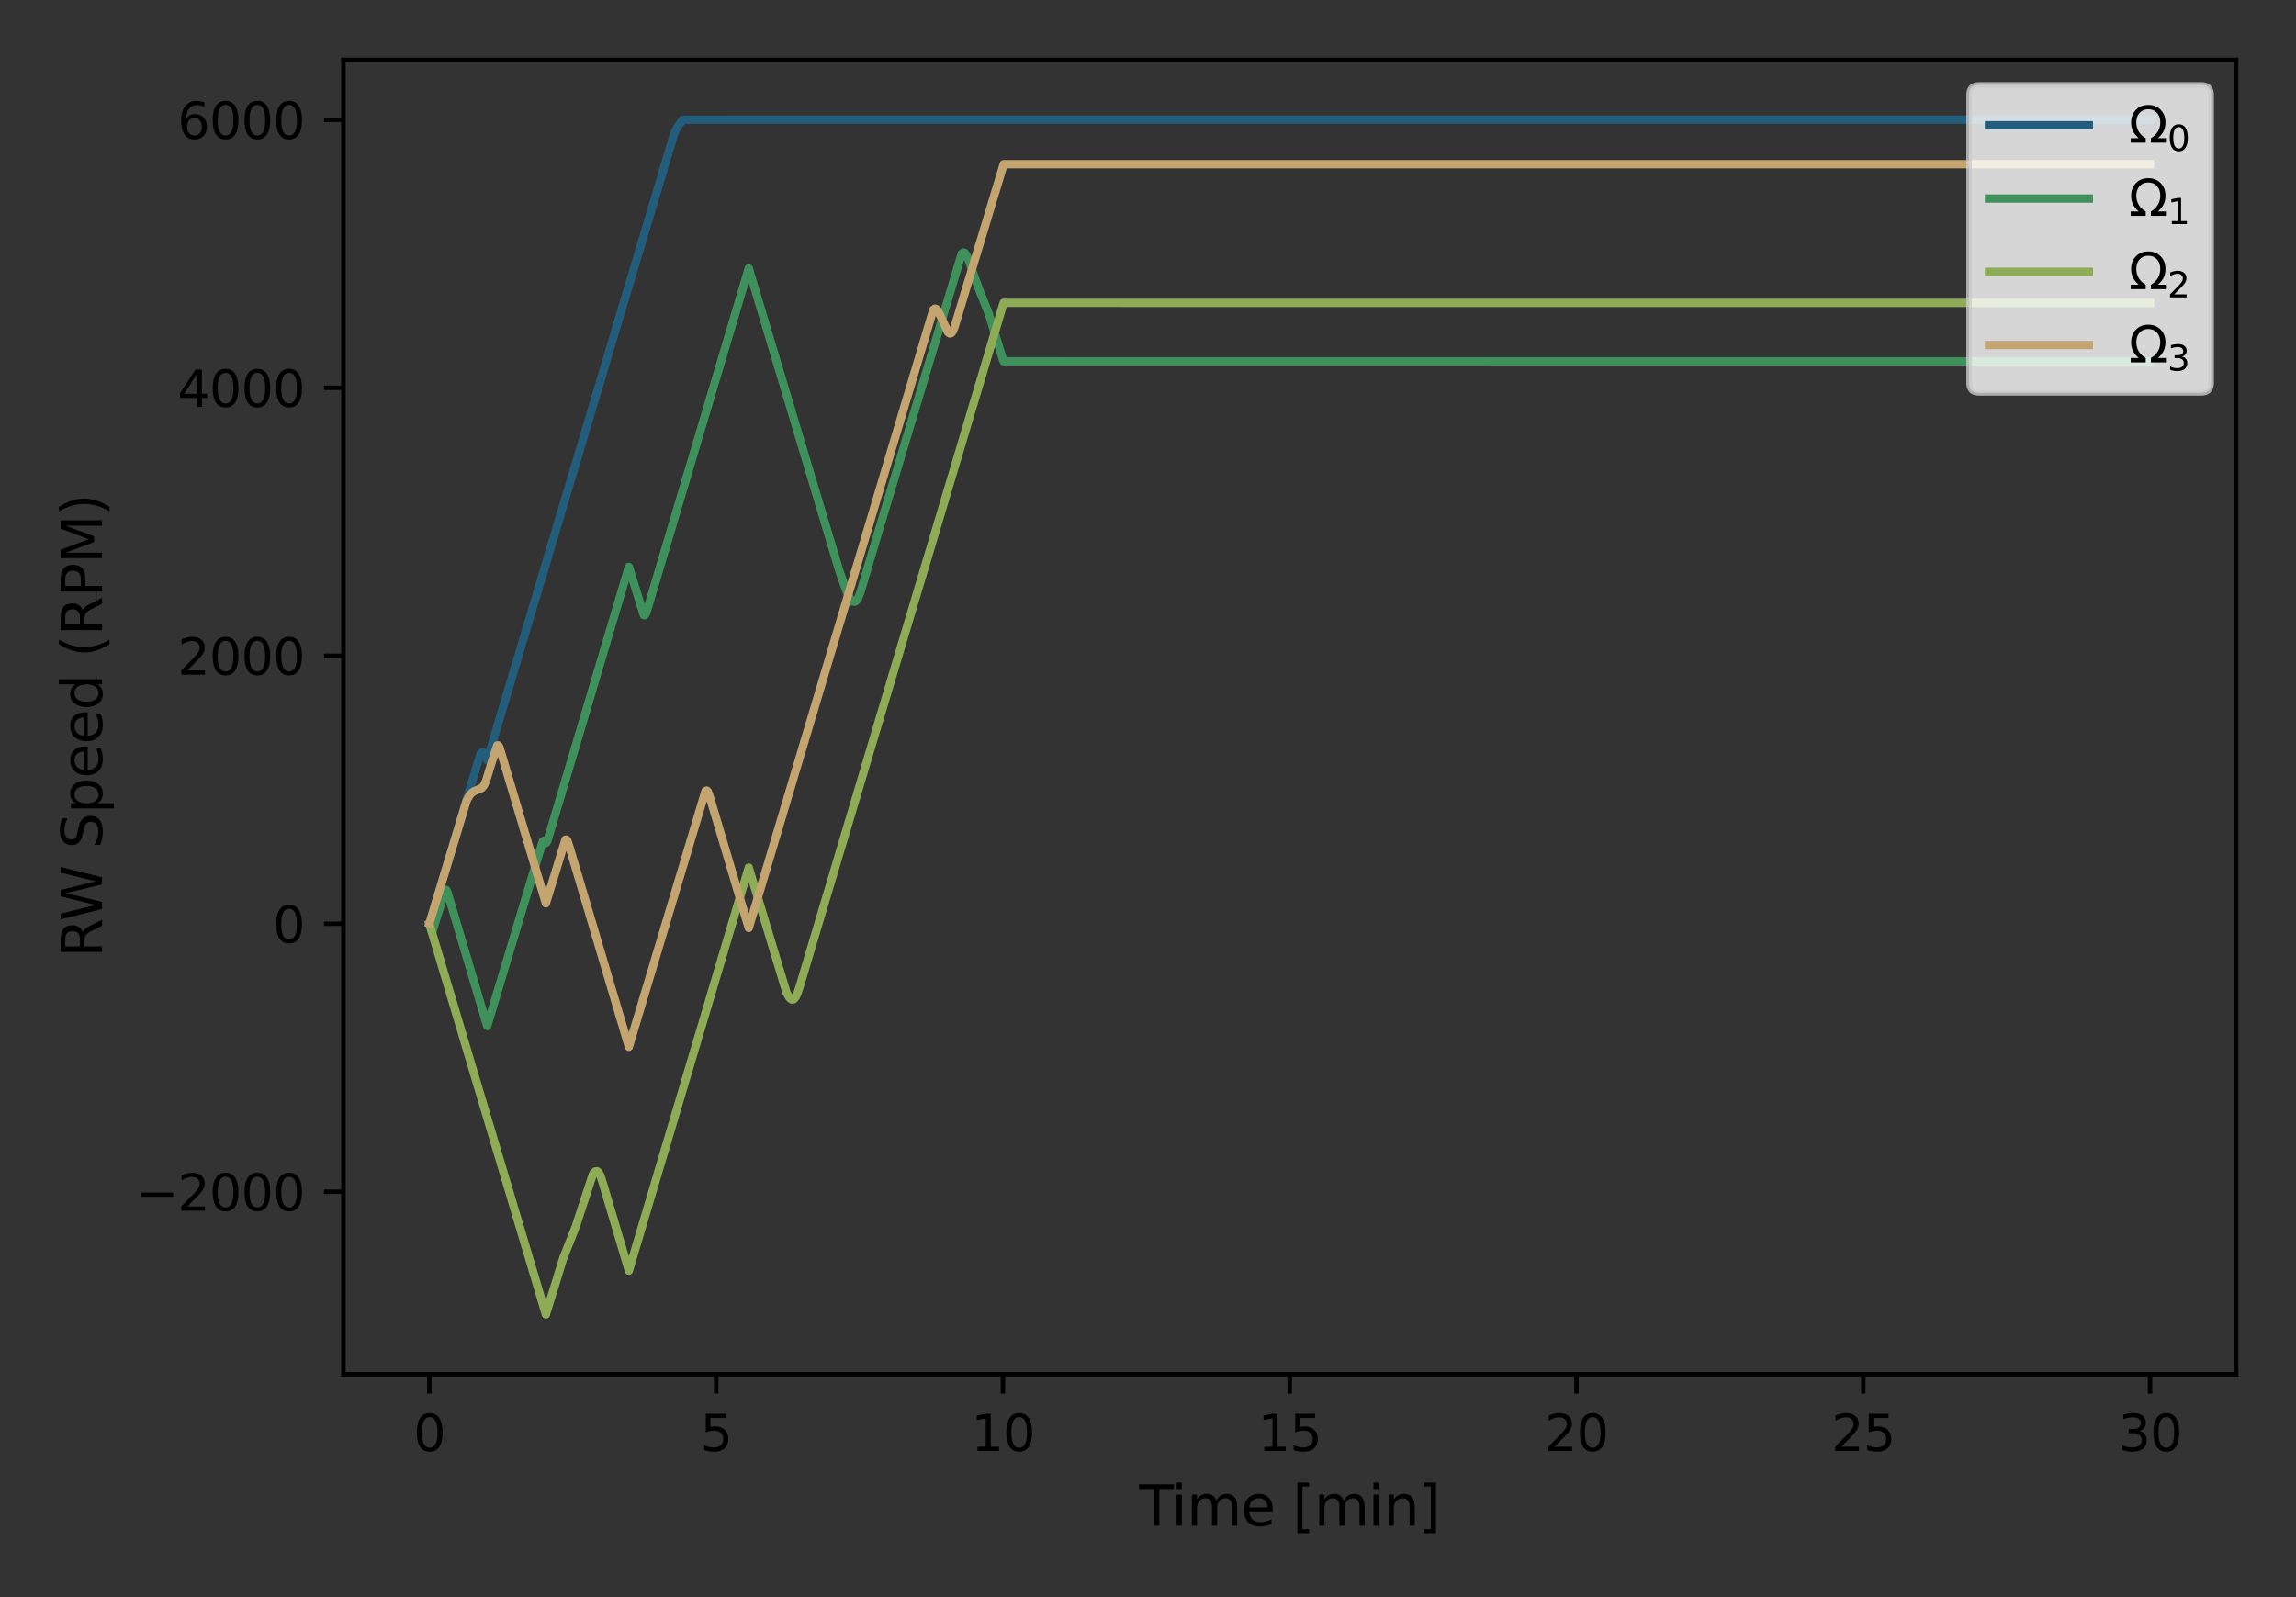 <?xml version="1.0" encoding="utf-8" standalone="no"?>
<!DOCTYPE svg PUBLIC "-//W3C//DTD SVG 1.1//EN"
  "http://www.w3.org/Graphics/SVG/1.1/DTD/svg11.dtd">
<svg height="288pt" version="1.1" viewBox="0 0 414 288" width="414pt" xmlns="http://www.w3.org/2000/svg" xmlns:xlink="http://www.w3.org/1999/xlink">
 <rect x="0" y="0" width="414" height="288" fill="#333333" stroke="none"/>
 <defs>
  <style type="text/css">*{stroke-linecap:butt;stroke-linejoin:round;}</style>
 </defs>
 <g id="figure_1">
  <g id="patch_1">
   <path d="M 0 288 
L 414 288 
L 414 0 
L 0 0 
z
" style="fill:none;"/>
  </g>
  <g id="axes_1">
   <g id="patch_2">
    <path d="M 61.925 247.812 
L 403.2 247.812 
L 403.2 10.8 
L 61.925 10.8 
z
" style="fill:none;"/>
   </g>
   <g id="matplotlib.axis_1">
    <g id="xtick_1">
     <g id="line2d_1">
      <defs>
       <path d="M 0 0 
L 0 3.5 
" id="m212726b4a6" style="stroke:#000000;stroke-width:0.8;"/>
      </defs>
      <g>
       <use style="stroke:#000000;stroke-width:0.8;" x="77.42" xlink:href="#m212726b4a6" y="247.812"/>
      </g>
     </g>
     <g id="text_1">
      <!-- 0 -->
      <g transform="translate(74.557 261.65)scale(0.09 -0.09)">
       <defs>
        <path d="M 2034 4250 
Q 1547 4250 1301 3770 
Q 1056 3291 1056 2328 
Q 1056 1369 1301 889 
Q 1547 409 2034 409 
Q 2525 409 2770 889 
Q 3016 1369 3016 2328 
Q 3016 3291 2770 3770 
Q 2525 4250 2034 4250 
z
M 2034 4750 
Q 2819 4750 3233 4129 
Q 3647 3509 3647 2328 
Q 3647 1150 3233 529 
Q 2819 -91 2034 -91 
Q 1250 -91 836 529 
Q 422 1150 422 2328 
Q 422 3509 836 4129 
Q 1250 4750 2034 4750 
z
" id="DejaVuSans-30" transform="scale(0.016)"/>
       </defs>
       <use xlink:href="#DejaVuSans-30"/>
      </g>
     </g>
    </g>
    <g id="xtick_2">
     <g id="line2d_2">
      <g>
       <use style="stroke:#000000;stroke-width:0.8;" x="129.131" xlink:href="#m212726b4a6" y="247.812"/>
      </g>
     </g>
     <g id="text_2">
      <!-- 5 -->
      <g transform="translate(126.268 261.65)scale(0.09 -0.09)">
       <defs>
        <path d="M 691 4666 
L 3169 4666 
L 3169 4134 
L 1269 4134 
L 1269 2991 
Q 1406 3038 1543 3061 
Q 1681 3084 1819 3084 
Q 2600 3084 3056 2656 
Q 3513 2228 3513 1497 
Q 3513 744 3044 326 
Q 2575 -91 1722 -91 
Q 1428 -91 1123 -41 
Q 819 9 494 109 
L 494 744 
Q 775 591 1075 516 
Q 1375 441 1709 441 
Q 2250 441 2565 725 
Q 2881 1009 2881 1497 
Q 2881 1984 2565 2268 
Q 2250 2553 1709 2553 
Q 1456 2553 1204 2497 
Q 953 2441 691 2322 
L 691 4666 
z
" id="DejaVuSans-35" transform="scale(0.016)"/>
       </defs>
       <use xlink:href="#DejaVuSans-35"/>
      </g>
     </g>
    </g>
    <g id="xtick_3">
     <g id="line2d_3">
      <g>
       <use style="stroke:#000000;stroke-width:0.8;" x="180.843" xlink:href="#m212726b4a6" y="247.812"/>
      </g>
     </g>
     <g id="text_3">
      <!-- 10 -->
      <g transform="translate(175.116 261.65)scale(0.09 -0.09)">
       <defs>
        <path d="M 794 531 
L 1825 531 
L 1825 4091 
L 703 3866 
L 703 4441 
L 1819 4666 
L 2450 4666 
L 2450 531 
L 3481 531 
L 3481 0 
L 794 0 
L 794 531 
z
" id="DejaVuSans-31" transform="scale(0.016)"/>
       </defs>
       <use xlink:href="#DejaVuSans-31"/>
       <use x="63.623" xlink:href="#DejaVuSans-30"/>
      </g>
     </g>
    </g>
    <g id="xtick_4">
     <g id="line2d_4">
      <g>
       <use style="stroke:#000000;stroke-width:0.8;" x="232.554" xlink:href="#m212726b4a6" y="247.812"/>
      </g>
     </g>
     <g id="text_4">
      <!-- 15 -->
      <g transform="translate(226.828 261.65)scale(0.09 -0.09)">
       <use xlink:href="#DejaVuSans-31"/>
       <use x="63.623" xlink:href="#DejaVuSans-35"/>
      </g>
     </g>
    </g>
    <g id="xtick_5">
     <g id="line2d_5">
      <g>
       <use style="stroke:#000000;stroke-width:0.8;" x="284.265" xlink:href="#m212726b4a6" y="247.812"/>
      </g>
     </g>
     <g id="text_5">
      <!-- 20 -->
      <g transform="translate(278.539 261.65)scale(0.09 -0.09)">
       <defs>
        <path d="M 1228 531 
L 3431 531 
L 3431 0 
L 469 0 
L 469 531 
Q 828 903 1448 1529 
Q 2069 2156 2228 2338 
Q 2531 2678 2651 2914 
Q 2772 3150 2772 3378 
Q 2772 3750 2511 3984 
Q 2250 4219 1831 4219 
Q 1534 4219 1204 4116 
Q 875 4013 500 3803 
L 500 4441 
Q 881 4594 1212 4672 
Q 1544 4750 1819 4750 
Q 2544 4750 2975 4387 
Q 3406 4025 3406 3419 
Q 3406 3131 3298 2873 
Q 3191 2616 2906 2266 
Q 2828 2175 2409 1742 
Q 1991 1309 1228 531 
z
" id="DejaVuSans-32" transform="scale(0.016)"/>
       </defs>
       <use xlink:href="#DejaVuSans-32"/>
       <use x="63.623" xlink:href="#DejaVuSans-30"/>
      </g>
     </g>
    </g>
    <g id="xtick_6">
     <g id="line2d_6">
      <g>
       <use style="stroke:#000000;stroke-width:0.8;" x="335.976" xlink:href="#m212726b4a6" y="247.812"/>
      </g>
     </g>
     <g id="text_6">
      <!-- 25 -->
      <g transform="translate(330.25 261.65)scale(0.09 -0.09)">
       <use xlink:href="#DejaVuSans-32"/>
       <use x="63.623" xlink:href="#DejaVuSans-35"/>
      </g>
     </g>
    </g>
    <g id="xtick_7">
     <g id="line2d_7">
      <g>
       <use style="stroke:#000000;stroke-width:0.8;" x="387.687" xlink:href="#m212726b4a6" y="247.812"/>
      </g>
     </g>
     <g id="text_7">
      <!-- 30 -->
      <g transform="translate(381.961 261.65)scale(0.09 -0.09)">
       <defs>
        <path d="M 2597 2516 
Q 3050 2419 3304 2112 
Q 3559 1806 3559 1356 
Q 3559 666 3084 287 
Q 2609 -91 1734 -91 
Q 1441 -91 1130 -33 
Q 819 25 488 141 
L 488 750 
Q 750 597 1062 519 
Q 1375 441 1716 441 
Q 2309 441 2620 675 
Q 2931 909 2931 1356 
Q 2931 1769 2642 2001 
Q 2353 2234 1838 2234 
L 1294 2234 
L 1294 2753 
L 1863 2753 
Q 2328 2753 2575 2939 
Q 2822 3125 2822 3475 
Q 2822 3834 2567 4026 
Q 2313 4219 1838 4219 
Q 1578 4219 1281 4162 
Q 984 4106 628 3988 
L 628 4550 
Q 988 4650 1302 4700 
Q 1616 4750 1894 4750 
Q 2613 4750 3031 4423 
Q 3450 4097 3450 3541 
Q 3450 3153 3228 2886 
Q 3006 2619 2597 2516 
z
" id="DejaVuSans-33" transform="scale(0.016)"/>
       </defs>
       <use xlink:href="#DejaVuSans-33"/>
       <use x="63.623" xlink:href="#DejaVuSans-30"/>
      </g>
     </g>
    </g>
    <g id="text_8">
     <!-- Time [min] -->
     <g transform="translate(205.41 275.12)scale(0.1 -0.1)">
      <defs>
       <path d="M -19 4666 
L 3928 4666 
L 3928 4134 
L 2272 4134 
L 2272 0 
L 1638 0 
L 1638 4134 
L -19 4134 
L -19 4666 
z
" id="DejaVuSans-54" transform="scale(0.016)"/>
       <path d="M 603 3500 
L 1178 3500 
L 1178 0 
L 603 0 
L 603 3500 
z
M 603 4863 
L 1178 4863 
L 1178 4134 
L 603 4134 
L 603 4863 
z
" id="DejaVuSans-69" transform="scale(0.016)"/>
       <path d="M 3328 2828 
Q 3544 3216 3844 3400 
Q 4144 3584 4550 3584 
Q 5097 3584 5394 3201 
Q 5691 2819 5691 2113 
L 5691 0 
L 5113 0 
L 5113 2094 
Q 5113 2597 4934 2840 
Q 4756 3084 4391 3084 
Q 3944 3084 3684 2787 
Q 3425 2491 3425 1978 
L 3425 0 
L 2847 0 
L 2847 2094 
Q 2847 2600 2669 2842 
Q 2491 3084 2119 3084 
Q 1678 3084 1418 2786 
Q 1159 2488 1159 1978 
L 1159 0 
L 581 0 
L 581 3500 
L 1159 3500 
L 1159 2956 
Q 1356 3278 1631 3431 
Q 1906 3584 2284 3584 
Q 2666 3584 2933 3390 
Q 3200 3197 3328 2828 
z
" id="DejaVuSans-6d" transform="scale(0.016)"/>
       <path d="M 3597 1894 
L 3597 1613 
L 953 1613 
Q 991 1019 1311 708 
Q 1631 397 2203 397 
Q 2534 397 2845 478 
Q 3156 559 3463 722 
L 3463 178 
Q 3153 47 2828 -22 
Q 2503 -91 2169 -91 
Q 1331 -91 842 396 
Q 353 884 353 1716 
Q 353 2575 817 3079 
Q 1281 3584 2069 3584 
Q 2775 3584 3186 3129 
Q 3597 2675 3597 1894 
z
M 3022 2063 
Q 3016 2534 2758 2815 
Q 2500 3097 2075 3097 
Q 1594 3097 1305 2825 
Q 1016 2553 972 2059 
L 3022 2063 
z
" id="DejaVuSans-65" transform="scale(0.016)"/>
       <path id="DejaVuSans-20" transform="scale(0.016)"/>
       <path d="M 550 4863 
L 1875 4863 
L 1875 4416 
L 1125 4416 
L 1125 -397 
L 1875 -397 
L 1875 -844 
L 550 -844 
L 550 4863 
z
" id="DejaVuSans-5b" transform="scale(0.016)"/>
       <path d="M 3513 2113 
L 3513 0 
L 2938 0 
L 2938 2094 
Q 2938 2591 2744 2837 
Q 2550 3084 2163 3084 
Q 1697 3084 1428 2787 
Q 1159 2491 1159 1978 
L 1159 0 
L 581 0 
L 581 3500 
L 1159 3500 
L 1159 2956 
Q 1366 3272 1645 3428 
Q 1925 3584 2291 3584 
Q 2894 3584 3203 3211 
Q 3513 2838 3513 2113 
z
" id="DejaVuSans-6e" transform="scale(0.016)"/>
       <path d="M 1947 4863 
L 1947 -844 
L 622 -844 
L 622 -397 
L 1369 -397 
L 1369 4416 
L 622 4416 
L 622 4863 
L 1947 4863 
z
" id="DejaVuSans-5d" transform="scale(0.016)"/>
      </defs>
      <use xlink:href="#DejaVuSans-54"/>
      <use x="57.959" xlink:href="#DejaVuSans-69"/>
      <use x="85.742" xlink:href="#DejaVuSans-6d"/>
      <use x="183.154" xlink:href="#DejaVuSans-65"/>
      <use x="244.678" xlink:href="#DejaVuSans-20"/>
      <use x="276.465" xlink:href="#DejaVuSans-5b"/>
      <use x="315.479" xlink:href="#DejaVuSans-6d"/>
      <use x="412.891" xlink:href="#DejaVuSans-69"/>
      <use x="440.674" xlink:href="#DejaVuSans-6e"/>
      <use x="504.053" xlink:href="#DejaVuSans-5d"/>
     </g>
    </g>
   </g>
   <g id="matplotlib.axis_2">
    <g id="ytick_1">
     <g id="line2d_8">
      <defs>
       <path d="M 0 0 
L -3.5 0 
" id="m7344d2c96f" style="stroke:#000000;stroke-width:0.8;"/>
      </defs>
      <g>
       <use style="stroke:#000000;stroke-width:0.8;" x="61.925" xlink:href="#m7344d2c96f" y="214.895"/>
      </g>
     </g>
     <g id="text_9">
      <!-- −2000 -->
      <g transform="translate(24.478 218.314)scale(0.09 -0.09)">
       <defs>
        <path d="M 678 2272 
L 4684 2272 
L 4684 1741 
L 678 1741 
L 678 2272 
z
" id="DejaVuSans-2212" transform="scale(0.016)"/>
       </defs>
       <use xlink:href="#DejaVuSans-2212"/>
       <use x="83.789" xlink:href="#DejaVuSans-32"/>
       <use x="147.412" xlink:href="#DejaVuSans-30"/>
       <use x="211.035" xlink:href="#DejaVuSans-30"/>
       <use x="274.658" xlink:href="#DejaVuSans-30"/>
      </g>
     </g>
    </g>
    <g id="ytick_2">
     <g id="line2d_9">
      <g>
       <use style="stroke:#000000;stroke-width:0.8;" x="61.925" xlink:href="#m7344d2c96f" y="166.572"/>
      </g>
     </g>
     <g id="text_10">
      <!-- 0 -->
      <g transform="translate(49.199 169.991)scale(0.09 -0.09)">
       <use xlink:href="#DejaVuSans-30"/>
      </g>
     </g>
    </g>
    <g id="ytick_3">
     <g id="line2d_10">
      <g>
       <use style="stroke:#000000;stroke-width:0.8;" x="61.925" xlink:href="#m7344d2c96f" y="118.249"/>
      </g>
     </g>
     <g id="text_11">
      <!-- 2000 -->
      <g transform="translate(32.02 121.669)scale(0.09 -0.09)">
       <use xlink:href="#DejaVuSans-32"/>
       <use x="63.623" xlink:href="#DejaVuSans-30"/>
       <use x="127.246" xlink:href="#DejaVuSans-30"/>
       <use x="190.869" xlink:href="#DejaVuSans-30"/>
      </g>
     </g>
    </g>
    <g id="ytick_4">
     <g id="line2d_11">
      <g>
       <use style="stroke:#000000;stroke-width:0.8;" x="61.925" xlink:href="#m7344d2c96f" y="69.927"/>
      </g>
     </g>
     <g id="text_12">
      <!-- 4000 -->
      <g transform="translate(32.02 73.346)scale(0.09 -0.09)">
       <defs>
        <path d="M 2419 4116 
L 825 1625 
L 2419 1625 
L 2419 4116 
z
M 2253 4666 
L 3047 4666 
L 3047 1625 
L 3713 1625 
L 3713 1100 
L 3047 1100 
L 3047 0 
L 2419 0 
L 2419 1100 
L 313 1100 
L 313 1709 
L 2253 4666 
z
" id="DejaVuSans-34" transform="scale(0.016)"/>
       </defs>
       <use xlink:href="#DejaVuSans-34"/>
       <use x="63.623" xlink:href="#DejaVuSans-30"/>
       <use x="127.246" xlink:href="#DejaVuSans-30"/>
       <use x="190.869" xlink:href="#DejaVuSans-30"/>
      </g>
     </g>
    </g>
    <g id="ytick_5">
     <g id="line2d_12">
      <g>
       <use style="stroke:#000000;stroke-width:0.8;" x="61.925" xlink:href="#m7344d2c96f" y="21.604"/>
      </g>
     </g>
     <g id="text_13">
      <!-- 6000 -->
      <g transform="translate(32.02 25.023)scale(0.09 -0.09)">
       <defs>
        <path d="M 2113 2584 
Q 1688 2584 1439 2293 
Q 1191 2003 1191 1497 
Q 1191 994 1439 701 
Q 1688 409 2113 409 
Q 2538 409 2786 701 
Q 3034 994 3034 1497 
Q 3034 2003 2786 2293 
Q 2538 2584 2113 2584 
z
M 3366 4563 
L 3366 3988 
Q 3128 4100 2886 4159 
Q 2644 4219 2406 4219 
Q 1781 4219 1451 3797 
Q 1122 3375 1075 2522 
Q 1259 2794 1537 2939 
Q 1816 3084 2150 3084 
Q 2853 3084 3261 2657 
Q 3669 2231 3669 1497 
Q 3669 778 3244 343 
Q 2819 -91 2113 -91 
Q 1303 -91 875 529 
Q 447 1150 447 2328 
Q 447 3434 972 4092 
Q 1497 4750 2381 4750 
Q 2619 4750 2861 4703 
Q 3103 4656 3366 4563 
z
" id="DejaVuSans-36" transform="scale(0.016)"/>
       </defs>
       <use xlink:href="#DejaVuSans-36"/>
       <use x="63.623" xlink:href="#DejaVuSans-30"/>
       <use x="127.246" xlink:href="#DejaVuSans-30"/>
       <use x="190.869" xlink:href="#DejaVuSans-30"/>
      </g>
     </g>
    </g>
    <g id="text_14">
     <!-- RW Speed (RPM)  -->
     <g transform="translate(18.398 172.671)rotate(-90)scale(0.1 -0.1)">
      <defs>
       <path d="M 2841 2188 
Q 3044 2119 3236 1894 
Q 3428 1669 3622 1275 
L 4263 0 
L 3584 0 
L 2988 1197 
Q 2756 1666 2539 1819 
Q 2322 1972 1947 1972 
L 1259 1972 
L 1259 0 
L 628 0 
L 628 4666 
L 2053 4666 
Q 2853 4666 3247 4331 
Q 3641 3997 3641 3322 
Q 3641 2881 3436 2590 
Q 3231 2300 2841 2188 
z
M 1259 4147 
L 1259 2491 
L 2053 2491 
Q 2509 2491 2742 2702 
Q 2975 2913 2975 3322 
Q 2975 3731 2742 3939 
Q 2509 4147 2053 4147 
L 1259 4147 
z
" id="DejaVuSans-52" transform="scale(0.016)"/>
       <path d="M 213 4666 
L 850 4666 
L 1831 722 
L 2809 4666 
L 3519 4666 
L 4500 722 
L 5478 4666 
L 6119 4666 
L 4947 0 
L 4153 0 
L 3169 4050 
L 2175 0 
L 1381 0 
L 213 4666 
z
" id="DejaVuSans-57" transform="scale(0.016)"/>
       <path d="M 3425 4513 
L 3425 3897 
Q 3066 4069 2747 4153 
Q 2428 4238 2131 4238 
Q 1616 4238 1336 4038 
Q 1056 3838 1056 3469 
Q 1056 3159 1242 3001 
Q 1428 2844 1947 2747 
L 2328 2669 
Q 3034 2534 3370 2195 
Q 3706 1856 3706 1288 
Q 3706 609 3251 259 
Q 2797 -91 1919 -91 
Q 1588 -91 1214 -16 
Q 841 59 441 206 
L 441 856 
Q 825 641 1194 531 
Q 1563 422 1919 422 
Q 2459 422 2753 634 
Q 3047 847 3047 1241 
Q 3047 1584 2836 1778 
Q 2625 1972 2144 2069 
L 1759 2144 
Q 1053 2284 737 2584 
Q 422 2884 422 3419 
Q 422 4038 858 4394 
Q 1294 4750 2059 4750 
Q 2388 4750 2728 4690 
Q 3069 4631 3425 4513 
z
" id="DejaVuSans-53" transform="scale(0.016)"/>
       <path d="M 1159 525 
L 1159 -1331 
L 581 -1331 
L 581 3500 
L 1159 3500 
L 1159 2969 
Q 1341 3281 1617 3432 
Q 1894 3584 2278 3584 
Q 2916 3584 3314 3078 
Q 3713 2572 3713 1747 
Q 3713 922 3314 415 
Q 2916 -91 2278 -91 
Q 1894 -91 1617 61 
Q 1341 213 1159 525 
z
M 3116 1747 
Q 3116 2381 2855 2742 
Q 2594 3103 2138 3103 
Q 1681 3103 1420 2742 
Q 1159 2381 1159 1747 
Q 1159 1113 1420 752 
Q 1681 391 2138 391 
Q 2594 391 2855 752 
Q 3116 1113 3116 1747 
z
" id="DejaVuSans-70" transform="scale(0.016)"/>
       <path d="M 2906 2969 
L 2906 4863 
L 3481 4863 
L 3481 0 
L 2906 0 
L 2906 525 
Q 2725 213 2448 61 
Q 2172 -91 1784 -91 
Q 1150 -91 751 415 
Q 353 922 353 1747 
Q 353 2572 751 3078 
Q 1150 3584 1784 3584 
Q 2172 3584 2448 3432 
Q 2725 3281 2906 2969 
z
M 947 1747 
Q 947 1113 1208 752 
Q 1469 391 1925 391 
Q 2381 391 2643 752 
Q 2906 1113 2906 1747 
Q 2906 2381 2643 2742 
Q 2381 3103 1925 3103 
Q 1469 3103 1208 2742 
Q 947 2381 947 1747 
z
" id="DejaVuSans-64" transform="scale(0.016)"/>
       <path d="M 1984 4856 
Q 1566 4138 1362 3434 
Q 1159 2731 1159 2009 
Q 1159 1288 1364 580 
Q 1569 -128 1984 -844 
L 1484 -844 
Q 1016 -109 783 600 
Q 550 1309 550 2009 
Q 550 2706 781 3412 
Q 1013 4119 1484 4856 
L 1984 4856 
z
" id="DejaVuSans-28" transform="scale(0.016)"/>
       <path d="M 1259 4147 
L 1259 2394 
L 2053 2394 
Q 2494 2394 2734 2622 
Q 2975 2850 2975 3272 
Q 2975 3691 2734 3919 
Q 2494 4147 2053 4147 
L 1259 4147 
z
M 628 4666 
L 2053 4666 
Q 2838 4666 3239 4311 
Q 3641 3956 3641 3272 
Q 3641 2581 3239 2228 
Q 2838 1875 2053 1875 
L 1259 1875 
L 1259 0 
L 628 0 
L 628 4666 
z
" id="DejaVuSans-50" transform="scale(0.016)"/>
       <path d="M 628 4666 
L 1569 4666 
L 2759 1491 
L 3956 4666 
L 4897 4666 
L 4897 0 
L 4281 0 
L 4281 4097 
L 3078 897 
L 2444 897 
L 1241 4097 
L 1241 0 
L 628 0 
L 628 4666 
z
" id="DejaVuSans-4d" transform="scale(0.016)"/>
       <path d="M 513 4856 
L 1013 4856 
Q 1481 4119 1714 3412 
Q 1947 2706 1947 2009 
Q 1947 1309 1714 600 
Q 1481 -109 1013 -844 
L 513 -844 
Q 928 -128 1133 580 
Q 1338 1288 1338 2009 
Q 1338 2731 1133 3434 
Q 928 4138 513 4856 
z
" id="DejaVuSans-29" transform="scale(0.016)"/>
      </defs>
      <use xlink:href="#DejaVuSans-52"/>
      <use x="65.482" xlink:href="#DejaVuSans-57"/>
      <use x="164.359" xlink:href="#DejaVuSans-20"/>
      <use x="196.146" xlink:href="#DejaVuSans-53"/>
      <use x="259.623" xlink:href="#DejaVuSans-70"/>
      <use x="323.1" xlink:href="#DejaVuSans-65"/>
      <use x="384.623" xlink:href="#DejaVuSans-65"/>
      <use x="446.146" xlink:href="#DejaVuSans-64"/>
      <use x="509.623" xlink:href="#DejaVuSans-20"/>
      <use x="541.41" xlink:href="#DejaVuSans-28"/>
      <use x="580.424" xlink:href="#DejaVuSans-52"/>
      <use x="649.906" xlink:href="#DejaVuSans-50"/>
      <use x="710.209" xlink:href="#DejaVuSans-4d"/>
      <use x="796.488" xlink:href="#DejaVuSans-29"/>
      <use x="835.502" xlink:href="#DejaVuSans-20"/>
     </g>
    </g>
   </g>
   <g id="line2d_13">
    <path clip-path="url(#p31ed7b7237)" d="M 77.437 166.514 
L 86.642 135.899 
L 86.935 135.634 
L 87.159 135.693 
L 87.418 136.019 
L 87.78 136.896 
L 87.849 137.114 
L 87.9 136.94 
L 121.599 23.962 
L 122.288 22.689 
L 123.133 21.588 
L 284.024 21.58 
L 387.687 21.581 
L 387.687 21.581 
" style="fill:none;stroke:#225e7c;stroke-linecap:square;stroke-width:1.5;"/>
   </g>
   <g id="line2d_14">
    <path clip-path="url(#p31ed7b7237)" d="M 77.437 166.63 
L 77.903 168.196 
L 77.954 168.021 
L 80.316 160.446 
L 80.471 160.479 
L 80.661 160.844 
L 81.471 163.555 
L 87.849 185.012 
L 87.9 184.838 
L 97.863 151.714 
L 98.105 151.597 
L 98.294 151.754 
L 98.467 151.991 
L 98.536 151.926 
L 98.742 151.495 
L 99.708 148.26 
L 113.394 102.22 
L 113.446 102.394 
L 116.083 110.914 
L 116.272 110.94 
L 116.462 110.679 
L 116.772 109.736 
L 135.009 48.387 
L 135.061 48.561 
L 151.315 102.855 
L 152.677 106.732 
L 153.332 108.004 
L 153.78 108.462 
L 154.108 108.523 
L 154.401 108.35 
L 154.728 107.873 
L 155.125 106.854 
L 158.279 96.249 
L 173.413 45.736 
L 173.706 45.528 
L 173.948 45.615 
L 174.258 46.01 
L 174.706 46.997 
L 175.637 49.741 
L 176.706 52.619 
L 178.309 56.63 
L 180.946 65.151 
L 357.695 65.156 
L 387.687 65.156 
L 387.687 65.156 
" style="fill:none;stroke:#3e915b;stroke-linecap:square;stroke-width:1.5;"/>
   </g>
   <g id="line2d_15">
    <path clip-path="url(#p31ed7b7237)" d="M 77.437 166.63 
L 98.432 237.038 
L 98.449 236.98 
L 101.586 226.807 
L 103.776 221.303 
L 106.913 211.716 
L 107.344 211.241 
L 107.637 211.195 
L 107.913 211.388 
L 108.223 211.913 
L 108.619 213.086 
L 113.394 229.146 
L 113.446 228.972 
L 135.009 156.44 
L 135.044 156.556 
L 141.818 178.979 
L 142.352 179.923 
L 142.749 180.236 
L 143.059 180.218 
L 143.369 179.95 
L 143.731 179.292 
L 144.179 177.949 
L 180.963 54.609 
L 216.213 54.611 
L 387.687 54.611 
L 387.687 54.611 
" style="fill:none;stroke:#8eac56;stroke-linecap:square;stroke-width:1.5;"/>
   </g>
   <g id="line2d_16">
    <path clip-path="url(#p31ed7b7237)" d="M 77.437 166.514 
L 84.143 144.344 
L 84.729 143.328 
L 85.28 142.791 
L 85.901 142.505 
L 86.883 142.087 
L 87.28 141.607 
L 87.659 140.761 
L 88.469 138.065 
L 89.658 134.414 
L 89.831 134.402 
L 90.02 134.68 
L 90.348 135.703 
L 98.432 162.896 
L 98.484 162.722 
L 101.948 151.425 
L 102.138 151.402 
L 102.328 151.655 
L 102.621 152.517 
L 113.394 188.767 
L 113.446 188.593 
L 127.201 142.669 
L 127.425 142.556 
L 127.614 142.722 
L 127.856 143.28 
L 129.924 150.23 
L 135.009 167.34 
L 135.061 167.166 
L 168.277 55.873 
L 168.57 55.65 
L 168.828 55.722 
L 169.139 56.082 
L 169.604 57.023 
L 170.948 59.931 
L 171.293 60.145 
L 171.552 60.049 
L 171.828 59.673 
L 172.172 58.775 
L 180.98 29.606 
L 387.687 29.611 
L 387.687 29.611 
" style="fill:none;stroke:#c4a46f;stroke-linecap:square;stroke-width:1.5;"/>
   </g>
   <g id="patch_3">
    <path d="M 61.925 247.812 
L 61.925 10.8 
" style="fill:none;stroke:#000000;stroke-linecap:square;stroke-linejoin:miter;stroke-width:0.8;"/>
   </g>
   <g id="patch_4">
    <path d="M 403.2 247.812 
L 403.2 10.8 
" style="fill:none;stroke:#000000;stroke-linecap:square;stroke-linejoin:miter;stroke-width:0.8;"/>
   </g>
   <g id="patch_5">
    <path d="M 61.925 247.812 
L 403.2 247.812 
" style="fill:none;stroke:#000000;stroke-linecap:square;stroke-linejoin:miter;stroke-width:0.8;"/>
   </g>
   <g id="patch_6">
    <path d="M 61.925 10.8 
L 403.2 10.8 
" style="fill:none;stroke:#000000;stroke-linecap:square;stroke-linejoin:miter;stroke-width:0.8;"/>
   </g>
   <g id="legend_1">
    <g id="patch_7">
     <path d="M 356.85 70.841 
L 396.9 70.841 
Q 398.7 70.841 398.7 69.041 
L 398.7 17.1 
Q 398.7 15.3 396.9 15.3 
L 356.85 15.3 
Q 355.05 15.3 355.05 17.1 
L 355.05 69.041 
Q 355.05 70.841 356.85 70.841 
z
" style="fill:#ffffff;opacity:0.8;stroke:#cccccc;stroke-linejoin:miter;"/>
    </g>
    <g id="line2d_17">
     <path d="M 358.65 22.589 
L 376.65 22.589 
" style="fill:none;stroke:#225e7c;stroke-linecap:square;stroke-width:1.5;"/>
    </g>
    <g id="line2d_18"/>
    <g id="text_15">
     <!-- $\Omega_{0}$ -->
     <g transform="translate(383.85 25.739)scale(0.09 -0.09)">
      <defs>
       <path d="M 4647 556 
L 4647 0 
L 2772 0 
L 2772 556 
Q 3325 859 3634 1378 
Q 3944 1897 3944 2528 
Q 3944 3278 3531 3731 
Q 3119 4184 2444 4184 
Q 1769 4184 1355 3729 
Q 941 3275 941 2528 
Q 941 1897 1250 1378 
Q 1563 859 2119 556 
L 2119 0 
L 244 0 
L 244 556 
L 1241 556 
Q 747 991 519 1456 
Q 294 1922 294 2497 
Q 294 3491 894 4106 
Q 1491 4722 2444 4722 
Q 3391 4722 3994 4106 
Q 4594 3494 4594 2528 
Q 4594 1922 4372 1459 
Q 4150 997 3647 556 
L 4647 556 
z
" id="DejaVuSans-3a9" transform="scale(0.016)"/>
      </defs>
      <use transform="translate(0 0.219)" xlink:href="#DejaVuSans-3a9"/>
      <use transform="translate(77.373 -16.188)scale(0.7)" xlink:href="#DejaVuSans-30"/>
     </g>
    </g>
    <g id="line2d_19">
     <path d="M 358.65 35.799 
L 376.65 35.799 
" style="fill:none;stroke:#3e915b;stroke-linecap:square;stroke-width:1.5;"/>
    </g>
    <g id="line2d_20"/>
    <g id="text_16">
     <!-- $\Omega_{1}$ -->
     <g transform="translate(383.85 38.949)scale(0.09 -0.09)">
      <use transform="translate(0 0.219)" xlink:href="#DejaVuSans-3a9"/>
      <use transform="translate(77.373 -16.188)scale(0.7)" xlink:href="#DejaVuSans-31"/>
     </g>
    </g>
    <g id="line2d_21">
     <path d="M 358.65 49.009 
L 376.65 49.009 
" style="fill:none;stroke:#8eac56;stroke-linecap:square;stroke-width:1.5;"/>
    </g>
    <g id="line2d_22"/>
    <g id="text_17">
     <!-- $\Omega_{2}$ -->
     <g transform="translate(383.85 52.159)scale(0.09 -0.09)">
      <use transform="translate(0 0.219)" xlink:href="#DejaVuSans-3a9"/>
      <use transform="translate(77.373 -16.188)scale(0.7)" xlink:href="#DejaVuSans-32"/>
     </g>
    </g>
    <g id="line2d_23">
     <path d="M 358.65 62.22 
L 376.65 62.22 
" style="fill:none;stroke:#c4a46f;stroke-linecap:square;stroke-width:1.5;"/>
    </g>
    <g id="line2d_24"/>
    <g id="text_18">
     <!-- $\Omega_{3}$ -->
     <g transform="translate(383.85 65.37)scale(0.09 -0.09)">
      <use transform="translate(0 0.219)" xlink:href="#DejaVuSans-3a9"/>
      <use transform="translate(77.373 -16.188)scale(0.7)" xlink:href="#DejaVuSans-33"/>
     </g>
    </g>
   </g>
  </g>
 </g>
 <defs>
  <clipPath id="p31ed7b7237">
   <rect height="237.012" width="341.275" x="61.925" y="10.8"/>
  </clipPath>
 </defs>
</svg>
